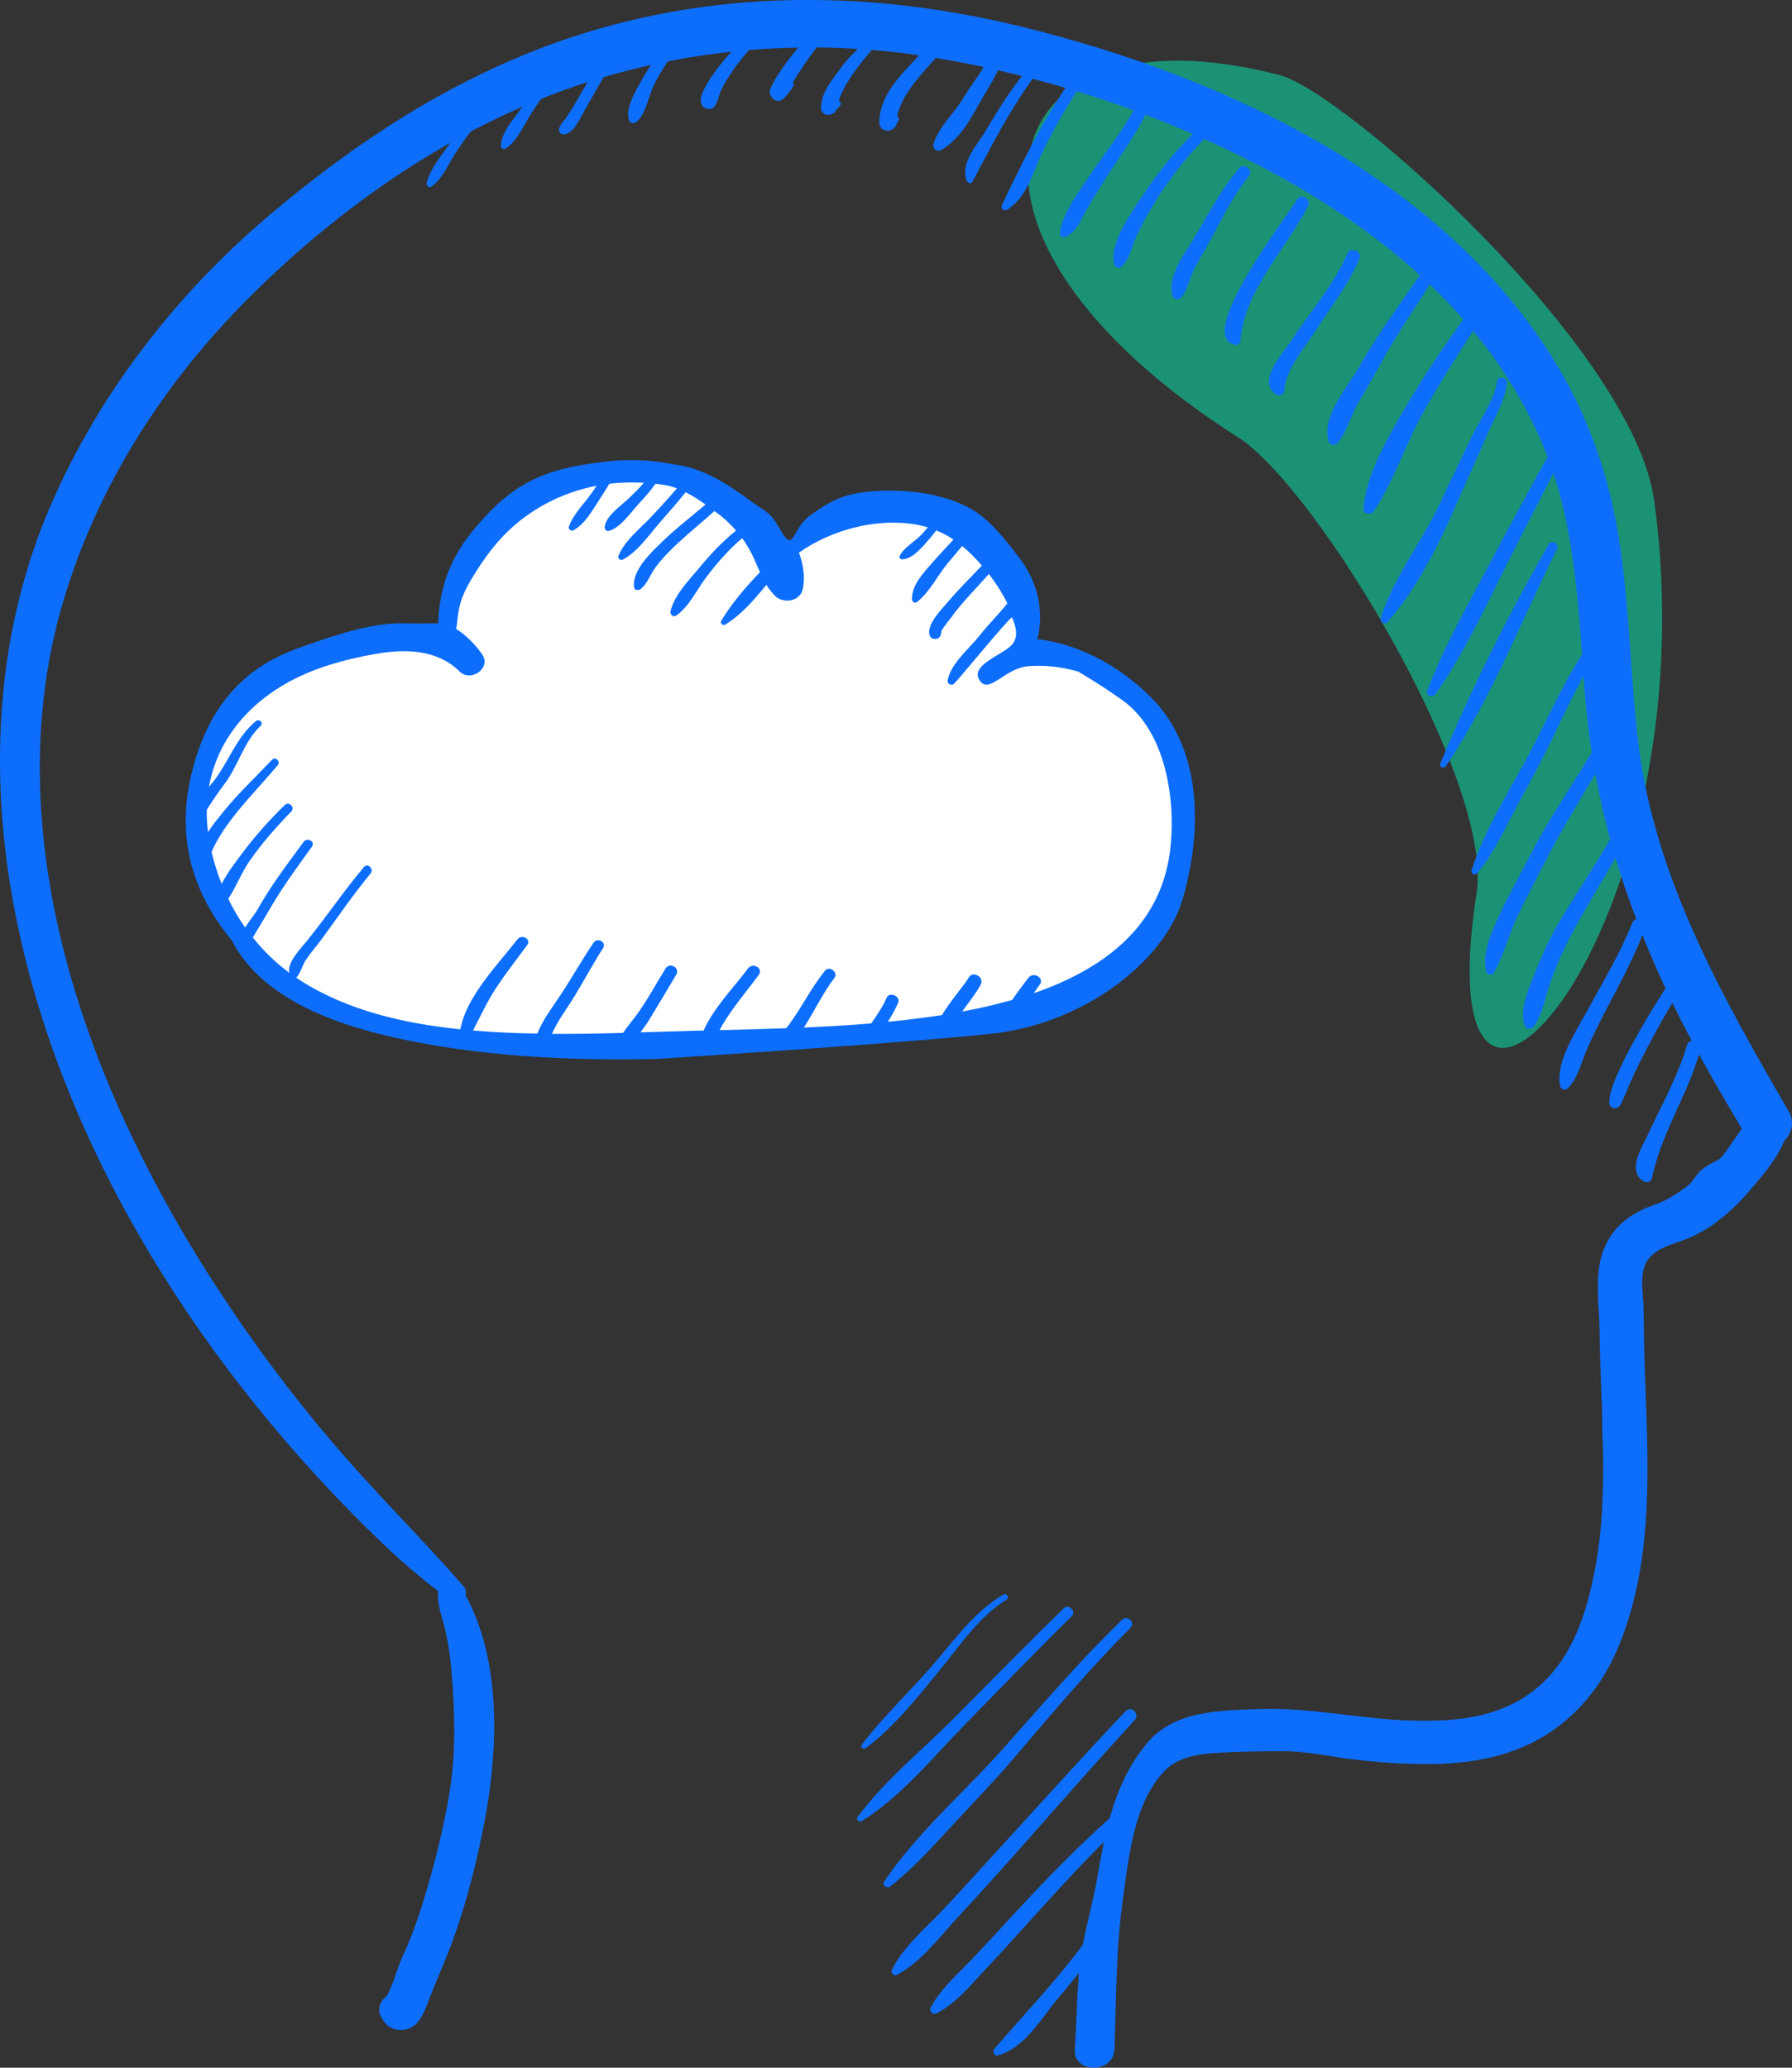 <?xml version="1.0" encoding="UTF-8" standalone="no"?>
<svg xmlns="http://www.w3.org/2000/svg" xmlns:xlink="http://www.w3.org/1999/xlink" xmlns:serif="http://www.serif.com/" width="100%" height="100%" viewBox="0 0 13 15" version="1.1" xml:space="preserve" style="fill-rule:evenodd;clip-rule:evenodd;stroke-linejoin:round;stroke-miterlimit:2;">
    <rect x="0" y="0" width="13" height="15" fill="#333333" stroke="none"/>
    <g transform="matrix(1,0,0,1,-2,-1)">
        <g id="ai-powered">
            <path id="Fill-1" d="M10.982,4.173C11.554,4.537 12.836,6.672 12.712,7.476C12.312,10.074 14.431,7.775 14,4.631C13.848,3.524 11.751,1.666 11.284,1.545C9.188,1 8.651,2.689 10.982,4.173Z" style="fill:rgb(5,243,183);fill-opacity:0.5;"></path>
            <g id="Group-3" transform="matrix(1,0,0,1,2,1)">
                <path id="Fill-11" serif:id="Fill-1" d="M11.888,5.412C11.825,4.909 11.824,4.4 11.743,3.899C11.673,3.462 11.532,3.047 11.304,2.664C10.509,1.327 8.935,0.574 7.452,0.204C6.435,-0.051 5.387,-0.084 4.372,0.201C3.464,0.456 2.675,0.953 1.966,1.551C1.281,2.128 0.718,2.855 0.366,3.67C-0.026,4.576 -0.081,5.586 0.096,6.548C0.418,8.31 1.484,9.962 2.781,11.202C2.909,11.324 3.04,11.437 3.179,11.543C3.171,11.613 3.191,11.684 3.211,11.753C3.249,11.883 3.266,12.011 3.277,12.146C3.301,12.437 3.308,12.727 3.259,13.016C3.213,13.291 3.142,13.565 3.059,13.831C3.02,13.953 2.977,14.071 2.923,14.187C2.88,14.28 2.856,14.39 2.805,14.481C2.755,14.518 2.73,14.581 2.772,14.644C2.775,14.649 2.778,14.654 2.782,14.659C2.818,14.714 2.877,14.735 2.942,14.723C3.051,14.702 3.086,14.571 3.121,14.483C3.176,14.343 3.238,14.206 3.289,14.065C3.393,13.774 3.469,13.468 3.524,13.165C3.614,12.666 3.633,12.04 3.378,11.574C3.383,11.552 3.38,11.528 3.364,11.509C3.08,11.182 2.772,10.878 2.487,10.551C2.202,10.224 1.937,9.88 1.694,9.521C1.209,8.808 0.8,8.024 0.548,7.202C0.264,6.275 0.181,5.284 0.463,4.348C0.712,3.518 1.19,2.774 1.808,2.158C2.237,1.729 2.729,1.34 3.267,1.036C3.264,1.039 3.262,1.042 3.26,1.046C3.201,1.13 3.118,1.228 3.095,1.328C3.09,1.346 3.112,1.367 3.13,1.354C3.207,1.298 3.248,1.202 3.297,1.123C3.334,1.065 3.372,1.008 3.415,0.954C3.538,0.89 3.663,0.829 3.79,0.774C3.788,0.777 3.786,0.78 3.784,0.783C3.727,0.863 3.64,0.956 3.633,1.057C3.632,1.074 3.654,1.087 3.669,1.077C3.755,1.021 3.8,0.907 3.854,0.823C3.877,0.788 3.9,0.754 3.923,0.719C3.939,0.712 3.955,0.705 3.971,0.699C4.067,0.662 4.164,0.627 4.262,0.596C4.237,0.639 4.213,0.682 4.188,0.725C4.162,0.769 4.135,0.813 4.106,0.856C4.088,0.881 4.064,0.903 4.056,0.934C4.051,0.953 4.066,0.977 4.088,0.975C4.165,0.97 4.213,0.849 4.245,0.793C4.291,0.716 4.332,0.636 4.379,0.56C4.493,0.526 4.607,0.497 4.723,0.471C4.7,0.504 4.679,0.539 4.659,0.574C4.616,0.654 4.534,0.781 4.563,0.871C4.57,0.895 4.598,0.9 4.616,0.885C4.685,0.83 4.704,0.699 4.742,0.621C4.772,0.56 4.806,0.501 4.845,0.445C4.997,0.415 5.151,0.392 5.305,0.375C5.163,0.537 5.003,0.754 5.131,0.789C5.2,0.807 5.209,0.703 5.228,0.662C5.279,0.555 5.353,0.455 5.433,0.363C5.552,0.353 5.672,0.347 5.791,0.345C5.715,0.437 5.642,0.531 5.59,0.638C5.563,0.696 5.639,0.769 5.688,0.712C5.712,0.684 5.735,0.659 5.754,0.628C5.761,0.617 5.759,0.605 5.752,0.597C5.803,0.509 5.863,0.426 5.924,0.344C6.024,0.345 6.124,0.349 6.223,0.355C6.182,0.397 6.14,0.437 6.111,0.478C6.044,0.572 5.96,0.66 5.956,0.78C5.954,0.847 6.046,0.85 6.068,0.795C6.074,0.789 6.079,0.783 6.085,0.777C6.101,0.766 6.105,0.739 6.085,0.728C6.121,0.622 6.197,0.517 6.265,0.433C6.284,0.41 6.305,0.386 6.324,0.362C6.44,0.372 6.555,0.384 6.669,0.401C6.532,0.545 6.378,0.695 6.379,0.891C6.379,0.944 6.443,0.966 6.482,0.932C6.504,0.913 6.502,0.899 6.518,0.876C6.526,0.863 6.52,0.848 6.508,0.842C6.547,0.677 6.676,0.55 6.788,0.42C6.805,0.423 6.823,0.425 6.841,0.429C6.94,0.446 7.038,0.465 7.136,0.486C7.092,0.562 7.035,0.632 6.991,0.707C6.923,0.822 6.81,0.918 6.771,1.047C6.762,1.078 6.799,1.106 6.827,1.089C6.957,1.013 7.035,0.878 7.104,0.751C7.149,0.67 7.201,0.593 7.24,0.51C7.298,0.523 7.355,0.536 7.413,0.551C7.318,0.675 7.235,0.804 7.156,0.94C7.091,1.053 6.965,1.174 7.013,1.312C7.019,1.33 7.046,1.336 7.055,1.318C7.19,1.063 7.321,0.807 7.491,0.571C7.57,0.592 7.65,0.614 7.729,0.637C7.549,0.909 7.409,1.193 7.268,1.488C7.258,1.509 7.28,1.537 7.304,1.522C7.448,1.437 7.493,1.25 7.56,1.109C7.635,0.953 7.719,0.807 7.81,0.662C7.949,0.704 8.087,0.75 8.223,0.8C8.137,0.96 8.021,1.101 7.92,1.252C7.834,1.381 7.708,1.538 7.688,1.694C7.685,1.717 7.714,1.727 7.731,1.718C7.803,1.682 7.827,1.625 7.864,1.556C7.91,1.469 7.962,1.388 8.014,1.305C8.113,1.148 8.228,1 8.309,0.832C8.425,0.876 8.54,0.923 8.653,0.972C8.517,1.107 8.395,1.257 8.29,1.417C8.211,1.537 8.037,1.776 8.086,1.923C8.093,1.944 8.118,1.95 8.134,1.936C8.192,1.886 8.204,1.808 8.233,1.74C8.274,1.645 8.324,1.555 8.378,1.467C8.48,1.302 8.599,1.148 8.735,1.008C8.863,1.065 8.99,1.126 9.114,1.19C9.538,1.409 9.947,1.674 10.3,1.996C10.152,2.213 9.994,2.422 9.866,2.652C9.78,2.806 9.585,3.013 9.638,3.2C9.648,3.234 9.69,3.234 9.708,3.209C9.771,3.127 9.799,3.02 9.85,2.929C9.903,2.836 9.958,2.745 10.009,2.651C10.118,2.448 10.25,2.259 10.373,2.064C10.458,2.144 10.538,2.228 10.615,2.316C10.46,2.535 10.309,2.758 10.175,2.99C10.054,3.2 9.911,3.445 9.891,3.689C9.888,3.73 9.945,3.739 9.965,3.709C10.109,3.496 10.191,3.237 10.314,3.012C10.429,2.803 10.557,2.601 10.687,2.401C10.731,2.454 10.774,2.508 10.815,2.564C10.984,2.797 11.125,3.048 11.227,3.314C11.088,3.562 10.953,3.812 10.82,4.063C10.657,4.372 10.477,4.683 10.354,5.011C10.34,5.047 10.393,5.063 10.413,5.035C10.621,4.745 10.771,4.411 10.931,4.095C11.043,3.874 11.155,3.653 11.269,3.434C11.288,3.491 11.306,3.548 11.321,3.606C11.418,3.98 11.449,4.364 11.477,4.748C11.348,4.948 11.249,5.165 11.141,5.377C10.985,5.685 10.779,5.986 10.675,6.316C10.669,6.336 10.699,6.354 10.713,6.337C10.825,6.209 10.898,6.051 10.976,5.902C11.056,5.75 11.142,5.6 11.218,5.446C11.308,5.266 11.389,5.082 11.488,4.906C11.492,4.956 11.495,5.005 11.499,5.054C11.51,5.19 11.526,5.325 11.547,5.458C11.401,5.705 11.235,5.941 11.104,6.197C11.027,6.347 10.942,6.495 10.872,6.649C10.818,6.77 10.75,6.915 10.782,7.05C10.788,7.074 10.824,7.078 10.837,7.057C10.913,6.923 10.95,6.764 11.019,6.624C11.091,6.478 11.167,6.333 11.242,6.189C11.344,5.993 11.462,5.805 11.573,5.614C11.603,5.774 11.638,5.932 11.681,6.088C11.556,6.306 11.412,6.512 11.287,6.73C11.225,6.84 11.175,6.957 11.129,7.073C11.085,7.184 11.023,7.32 11.06,7.439C11.07,7.47 11.108,7.472 11.126,7.447C11.196,7.352 11.212,7.217 11.254,7.107C11.303,6.975 11.361,6.848 11.429,6.724C11.522,6.555 11.624,6.391 11.719,6.223C11.764,6.373 11.814,6.52 11.87,6.667C11.857,6.672 11.846,6.681 11.841,6.696C11.753,6.919 11.628,7.123 11.514,7.333C11.434,7.481 11.279,7.71 11.319,7.882C11.324,7.905 11.357,7.912 11.373,7.896C11.45,7.819 11.473,7.698 11.517,7.601C11.561,7.502 11.61,7.406 11.66,7.31C11.751,7.137 11.843,6.965 11.915,6.784C11.967,6.915 12.024,7.044 12.084,7.173C12.08,7.176 12.077,7.179 12.074,7.183C12.014,7.272 11.559,8.003 11.702,8.038C11.747,8.049 11.762,8.004 11.776,7.972C11.812,7.888 11.847,7.804 11.888,7.722C11.964,7.572 12.043,7.42 12.133,7.276C12.177,7.368 12.224,7.459 12.272,7.549C12.257,7.553 12.244,7.564 12.238,7.583C12.172,7.808 12.055,8.015 11.956,8.228C11.913,8.321 11.797,8.498 11.927,8.571C11.947,8.582 11.979,8.573 11.984,8.548C12.047,8.233 12.235,7.958 12.325,7.649C12.328,7.655 12.331,7.661 12.335,7.667C12.426,7.833 12.539,8.024 12.636,8.188C12.56,8.299 12.512,8.366 12.493,8.39C12.463,8.426 12.384,8.442 12.325,8.506C12.266,8.571 12.294,8.575 12.158,8.662C12.023,8.749 11.995,8.73 11.869,8.799C11.729,8.875 11.638,9.005 11.607,9.157C11.575,9.316 11.602,9.487 11.604,9.647C11.606,9.814 11.612,9.981 11.618,10.147C11.628,10.267 11.618,10.301 11.628,10.493C11.634,10.797 11.627,11.104 11.567,11.403C11.508,11.703 11.41,12.014 11.173,12.225C10.915,12.455 10.586,12.491 10.251,12.482C9.876,12.473 9.514,12.385 9.139,12.398C8.849,12.409 8.517,12.407 8.318,12.649C8.183,12.813 8.104,12.997 8.05,13.19C7.812,13.403 7.589,13.632 7.373,13.866C7.269,13.979 7.165,14.092 7.059,14.204C6.952,14.317 6.826,14.425 6.752,14.562C6.737,14.59 6.767,14.62 6.796,14.605C6.929,14.536 7.029,14.416 7.129,14.308C7.24,14.19 7.349,14.069 7.458,13.949C7.639,13.75 7.818,13.551 8.009,13.361C7.99,13.447 7.975,13.534 7.96,13.622C7.932,13.785 7.886,13.944 7.856,14.106C7.662,14.372 7.427,14.614 7.214,14.863C7.197,14.883 7.212,14.918 7.241,14.91C7.433,14.854 7.541,14.66 7.659,14.517C7.716,14.448 7.773,14.38 7.828,14.311C7.811,14.495 7.81,14.68 7.797,14.864C7.783,15.044 8.079,15.046 8.085,14.864C8.098,14.494 8.095,14.131 8.148,13.762C8.19,13.464 8.228,13.065 8.457,12.838C8.548,12.749 8.69,12.725 8.812,12.717C8.978,12.706 9.146,12.704 9.312,12.704C9.485,12.703 9.659,12.745 9.83,12.765C10.001,12.785 10.172,12.797 10.344,12.797C10.677,12.798 10.998,12.742 11.272,12.548C11.509,12.381 11.666,12.149 11.766,11.884C12.024,11.205 11.943,10.459 11.927,9.75C11.925,9.654 11.926,9.557 11.922,9.461C11.918,9.378 11.902,9.282 11.926,9.2C11.969,9.05 12.14,9.032 12.266,8.975C12.422,8.905 12.561,8.788 12.671,8.662C12.764,8.554 12.889,8.416 12.943,8.276C13,8.224 13.02,8.136 12.977,8.063C12.496,7.235 12.009,6.374 11.888,5.412ZM8.232,12.477C8.272,12.433 8.207,12.369 8.166,12.413C7.873,12.723 7.588,13.039 7.3,13.354C7.155,13.512 7.011,13.672 6.865,13.829C6.732,13.972 6.559,14.113 6.471,14.287C6.458,14.312 6.484,14.34 6.51,14.325C6.684,14.231 6.816,14.052 6.947,13.91C7.093,13.752 7.238,13.593 7.38,13.432C7.663,13.113 7.944,12.792 8.232,12.477ZM7.774,11.725C7.811,11.688 7.753,11.632 7.716,11.668C7.454,11.923 7.199,12.184 6.942,12.443C6.705,12.684 6.421,12.91 6.221,13.182C6.208,13.2 6.234,13.223 6.252,13.211C6.539,13.032 6.772,12.744 7.005,12.505C7.261,12.244 7.514,11.981 7.774,11.725ZM7.362,12.746C7.635,12.427 7.903,12.107 8.201,11.809C8.239,11.771 8.18,11.712 8.141,11.75C7.832,12.049 7.555,12.373 7.27,12.693C6.987,13.01 6.651,13.297 6.414,13.65C6.395,13.678 6.436,13.702 6.459,13.684C6.632,13.549 6.776,13.385 6.923,13.226C7.071,13.067 7.222,12.911 7.362,12.746ZM6.806,12.033C6.628,12.245 6.42,12.437 6.251,12.657C6.24,12.672 6.263,12.695 6.279,12.683C6.488,12.527 6.662,12.306 6.826,12.105C6.971,11.928 7.101,11.729 7.302,11.604C7.326,11.59 7.304,11.553 7.28,11.567C7.084,11.681 6.948,11.864 6.806,12.033ZM11.295,3.984C11.315,3.944 11.257,3.91 11.235,3.949C10.94,4.462 10.674,4.995 10.448,5.54C10.438,5.565 10.477,5.578 10.49,5.557C10.82,5.066 11.033,4.51 11.295,3.984ZM10.561,3.668C10.634,3.498 10.714,3.33 10.786,3.159C10.837,3.039 10.921,2.907 10.932,2.775C10.935,2.736 10.867,2.726 10.861,2.766C10.842,2.901 10.736,3.046 10.676,3.169C10.599,3.328 10.522,3.488 10.448,3.648C10.317,3.929 10.108,4.189 10.016,4.485C10.008,4.512 10.046,4.535 10.065,4.513C10.277,4.273 10.435,3.958 10.561,3.668ZM9.317,2.83C9.325,2.68 9.474,2.508 9.554,2.384C9.662,2.215 9.788,2.06 9.863,1.873C9.883,1.824 9.797,1.789 9.776,1.837C9.676,2.067 9.498,2.27 9.361,2.48C9.303,2.569 9.123,2.756 9.25,2.857C9.276,2.879 9.315,2.865 9.317,2.83ZM8.659,1.733C8.588,1.85 8.467,2.003 8.506,2.147C8.513,2.17 8.547,2.182 8.565,2.162C8.617,2.102 8.627,2.032 8.659,1.961C8.691,1.894 8.733,1.831 8.768,1.766C8.859,1.597 8.942,1.426 9.062,1.274C9.094,1.234 9.023,1.18 8.99,1.219C8.856,1.377 8.764,1.557 8.659,1.733ZM8.957,2.501C8.979,2.507 8.997,2.492 8.999,2.47C9.027,2.107 9.327,1.811 9.489,1.496C9.516,1.443 9.436,1.397 9.408,1.449C9.351,1.552 8.664,2.435 8.957,2.501Z" style="fill:rgb(13,110,253);"></path>
            </g>
            <g id="Group-8" transform="matrix(1,0,0,1,3,4)">
                <g id="Group-31" serif:id="Group-3">
                    <path id="Fill-12" serif:id="Fill-1" d="M6.399,1.053C6.176,0.755 6.075,0.692 5.91,0.631C5.692,0.551 5.401,0.545 5.217,0.578C5.084,0.603 5,0.65 4.874,0.741C4.748,0.833 4.76,1.012 4.67,0.858C4.58,0.703 4.584,0.736 4.441,0.631C4.284,0.515 4.113,0.404 3.917,0.373C3.727,0.342 3.584,0.312 3.222,0.373C2.86,0.434 2.659,0.57 2.424,0.858C2.267,1.049 2.186,1.27 2.179,1.522C2.059,1.523 1.981,1.523 1.945,1.522C1.712,1.515 1.477,1.592 1.207,1.686C0.938,1.779 0.542,1.966 0.387,2.623C0.284,3.061 0.382,3.461 0.683,3.824C0.842,4.135 1.198,4.361 1.75,4.5C2.302,4.639 2.972,4.7 3.762,4.682C4.921,4.607 5.728,4.547 6.184,4.5C6.868,4.43 7.448,3.968 7.578,3.526C7.709,3.084 7.747,2.453 7.346,2.055C6.945,1.657 6.524,1.638 6.524,1.638C6.524,1.638 6.622,1.35 6.399,1.053Z" style="fill:rgb(13,110,253);"></path>
                </g>
                <path id="Fill-6" d="M6.5,4.205C6.514,4.183 6.528,4.163 6.543,4.143C6.58,4.094 6.496,4.045 6.459,4.095C6.422,4.145 6.38,4.198 6.343,4.254C6.223,4.288 6.101,4.316 5.98,4.338C6.025,4.275 6.076,4.213 6.114,4.144C6.144,4.088 6.057,4.037 6.026,4.094C6.001,4.14 5.9,4.254 5.833,4.364C5.712,4.382 5.595,4.397 5.484,4.408C5.47,4.41 5.455,4.411 5.441,4.412C5.469,4.368 5.495,4.322 5.516,4.273C5.535,4.226 5.452,4.191 5.432,4.238C5.403,4.305 5.362,4.365 5.32,4.424C5.157,4.438 4.995,4.447 4.832,4.454C4.908,4.336 4.967,4.207 5.054,4.093C5.084,4.055 5.017,4.003 4.986,4.041C4.881,4.169 4.812,4.319 4.713,4.447C4.71,4.451 4.707,4.455 4.703,4.459C4.542,4.465 4.381,4.469 4.22,4.473C4.297,4.329 4.406,4.206 4.505,4.071C4.539,4.024 4.461,3.979 4.427,4.025C4.319,4.169 4.179,4.309 4.104,4.476C4.052,4.477 4,4.478 3.949,4.48C3.848,4.483 3.747,4.486 3.646,4.489C3.669,4.458 3.693,4.426 3.714,4.391C3.779,4.285 3.842,4.177 3.906,4.07C3.935,4.021 3.858,3.977 3.828,4.026C3.758,4.139 3.694,4.26 3.615,4.367C3.583,4.41 3.549,4.45 3.52,4.493C3.348,4.498 3.176,4.501 3.004,4.5C3.047,4.402 3.112,4.318 3.166,4.23C3.237,4.113 3.301,3.993 3.375,3.878C3.402,3.835 3.334,3.797 3.306,3.839C3.221,3.964 3.147,4.097 3.063,4.223C3.003,4.314 2.937,4.398 2.898,4.498C2.744,4.496 2.591,4.489 2.437,4.476C2.435,4.476 2.433,4.476 2.431,4.476C2.486,4.372 2.533,4.267 2.598,4.168C2.669,4.061 2.748,3.959 2.825,3.855C2.856,3.813 2.786,3.774 2.754,3.814C2.608,4.002 2.388,4.223 2.34,4.463C2.34,4.464 2.34,4.466 2.339,4.467C1.932,4.425 1.517,4.331 1.172,4.108C1.164,4.102 1.156,4.097 1.148,4.091C1.152,4.089 1.155,4.086 1.157,4.083C1.184,4.048 1.194,4 1.22,3.962C1.254,3.911 1.295,3.865 1.332,3.815C1.449,3.655 1.561,3.491 1.688,3.337C1.715,3.304 1.668,3.257 1.64,3.29C1.493,3.465 1.366,3.653 1.223,3.83C1.186,3.876 1.077,3.986 1.1,4.058C1,3.984 0.911,3.898 0.835,3.802C0.839,3.793 0.843,3.784 0.849,3.776C0.89,3.709 0.929,3.642 0.969,3.574C1.057,3.424 1.161,3.283 1.263,3.142C1.289,3.105 1.229,3.072 1.203,3.107C1.087,3.265 0.967,3.422 0.871,3.593C0.852,3.628 0.812,3.676 0.778,3.728C0.732,3.662 0.691,3.593 0.656,3.521C0.712,3.434 0.753,3.329 0.811,3.245C0.9,3.117 1.004,2.999 1.113,2.887C1.143,2.857 1.096,2.81 1.066,2.84C0.954,2.949 0.85,3.065 0.757,3.19C0.71,3.253 0.649,3.331 0.608,3.412C0.578,3.337 0.553,3.259 0.535,3.18C0.546,3.156 0.557,3.131 0.57,3.108C0.613,3.03 0.666,2.958 0.722,2.888C0.816,2.773 0.918,2.666 1.014,2.552C1.038,2.525 0.999,2.485 0.973,2.512C0.854,2.638 0.727,2.756 0.618,2.892C0.586,2.932 0.544,2.982 0.509,3.036C0.502,2.981 0.499,2.927 0.5,2.874C0.54,2.812 0.581,2.75 0.628,2.688C0.729,2.556 0.768,2.38 0.891,2.265C0.913,2.243 0.88,2.212 0.857,2.231C0.715,2.346 0.656,2.534 0.544,2.675C0.536,2.685 0.526,2.697 0.516,2.708C0.574,2.38 0.789,2.11 1.11,1.939C1.299,1.839 1.503,1.784 1.712,1.746C1.93,1.706 2.169,1.707 2.335,1.872C2.416,1.952 2.566,1.846 2.498,1.747C2.443,1.669 2.38,1.608 2.309,1.562C2.319,1.51 2.32,1.457 2.333,1.404C2.349,1.333 2.38,1.269 2.417,1.206C2.485,1.093 2.559,0.984 2.651,0.888C2.832,0.699 3.071,0.573 3.328,0.524C3.318,0.54 3.307,0.556 3.296,0.571C3.241,0.652 3.158,0.729 3.127,0.821C3.12,0.84 3.144,0.855 3.16,0.847C3.244,0.802 3.299,0.699 3.35,0.622C3.374,0.585 3.398,0.547 3.421,0.509C3.501,0.5 3.587,0.498 3.671,0.502C3.637,0.542 3.6,0.578 3.562,0.615C3.506,0.669 3.399,0.738 3.387,0.82C3.385,0.838 3.398,0.858 3.419,0.851C3.505,0.826 3.579,0.712 3.639,0.649C3.68,0.604 3.721,0.559 3.755,0.509C3.779,0.512 3.802,0.515 3.825,0.519C3.854,0.524 3.882,0.532 3.91,0.543C3.847,0.618 3.78,0.69 3.713,0.761C3.633,0.844 3.529,0.926 3.486,1.034C3.479,1.053 3.503,1.068 3.519,1.059C3.63,1 3.712,0.875 3.794,0.782C3.855,0.712 3.916,0.643 3.974,0.571C4.024,0.596 4.072,0.627 4.118,0.66C4.015,0.748 3.906,0.831 3.809,0.925C3.726,1.005 3.583,1.137 3.6,1.261C3.603,1.284 3.633,1.285 3.648,1.273C3.696,1.235 3.717,1.169 3.753,1.119C3.802,1.052 3.861,0.993 3.921,0.937C4.006,0.858 4.097,0.785 4.183,0.707C4.189,0.712 4.196,0.716 4.202,0.721C4.254,0.759 4.299,0.802 4.34,0.849C4.245,0.925 4.161,1.013 4.083,1.107C4.005,1.202 3.891,1.315 3.864,1.435C3.86,1.457 3.884,1.481 3.905,1.466C4,1.4 4.054,1.279 4.123,1.188C4.201,1.085 4.285,0.988 4.384,0.904C4.402,0.928 4.418,0.954 4.433,0.98C4.465,1.034 4.487,1.094 4.513,1.151C4.408,1.261 4.307,1.378 4.232,1.504C4.222,1.521 4.243,1.542 4.261,1.531C4.379,1.46 4.47,1.351 4.56,1.243C4.578,1.272 4.599,1.3 4.624,1.324C4.685,1.383 4.806,1.362 4.824,1.272C4.842,1.183 4.827,1.094 4.796,1.009C5.026,0.847 5.338,0.763 5.611,0.8C5.653,0.806 5.693,0.814 5.731,0.826C5.717,0.842 5.703,0.858 5.689,0.874C5.642,0.925 5.559,0.97 5.528,1.031C5.522,1.043 5.529,1.058 5.543,1.058C5.621,1.057 5.695,0.963 5.741,0.911C5.759,0.89 5.776,0.869 5.792,0.848C5.837,0.866 5.878,0.888 5.917,0.914C5.867,0.969 5.815,1.023 5.766,1.079C5.702,1.153 5.612,1.245 5.616,1.348C5.616,1.364 5.636,1.379 5.651,1.368C5.743,1.298 5.801,1.174 5.876,1.085C5.91,1.043 5.946,1.003 5.98,0.961C6.03,1.002 6.077,1.049 6.123,1.103C6.042,1.188 5.958,1.271 5.882,1.36C5.834,1.418 5.722,1.526 5.743,1.606C5.753,1.645 5.814,1.646 5.824,1.606L5.827,1.597C5.83,1.591 5.83,1.586 5.829,1.58C5.843,1.548 5.884,1.503 5.9,1.48C5.934,1.432 5.971,1.388 6.01,1.344C6.064,1.284 6.119,1.225 6.174,1.164C6.222,1.227 6.27,1.3 6.308,1.377C6.243,1.458 6.169,1.531 6.105,1.612C6.031,1.706 5.899,1.812 5.875,1.933C5.87,1.957 5.894,1.975 5.917,1.964C5.933,1.956 6.341,1.454 6.343,1.48C6.344,1.491 6.406,1.6 6.343,1.675C6.28,1.75 6.037,1.821 6.105,1.933C6.174,2.044 6.286,1.847 6.459,1.833C6.574,1.823 6.695,1.836 6.822,1.872C6.943,1.944 7.05,2.013 7.143,2.08C7.463,2.308 7.534,2.821 7.487,3.18C7.414,3.733 6.993,4.034 6.5,4.205Z" style="fill:white;"></path>
            </g>
        </g>
    </g>
</svg>
